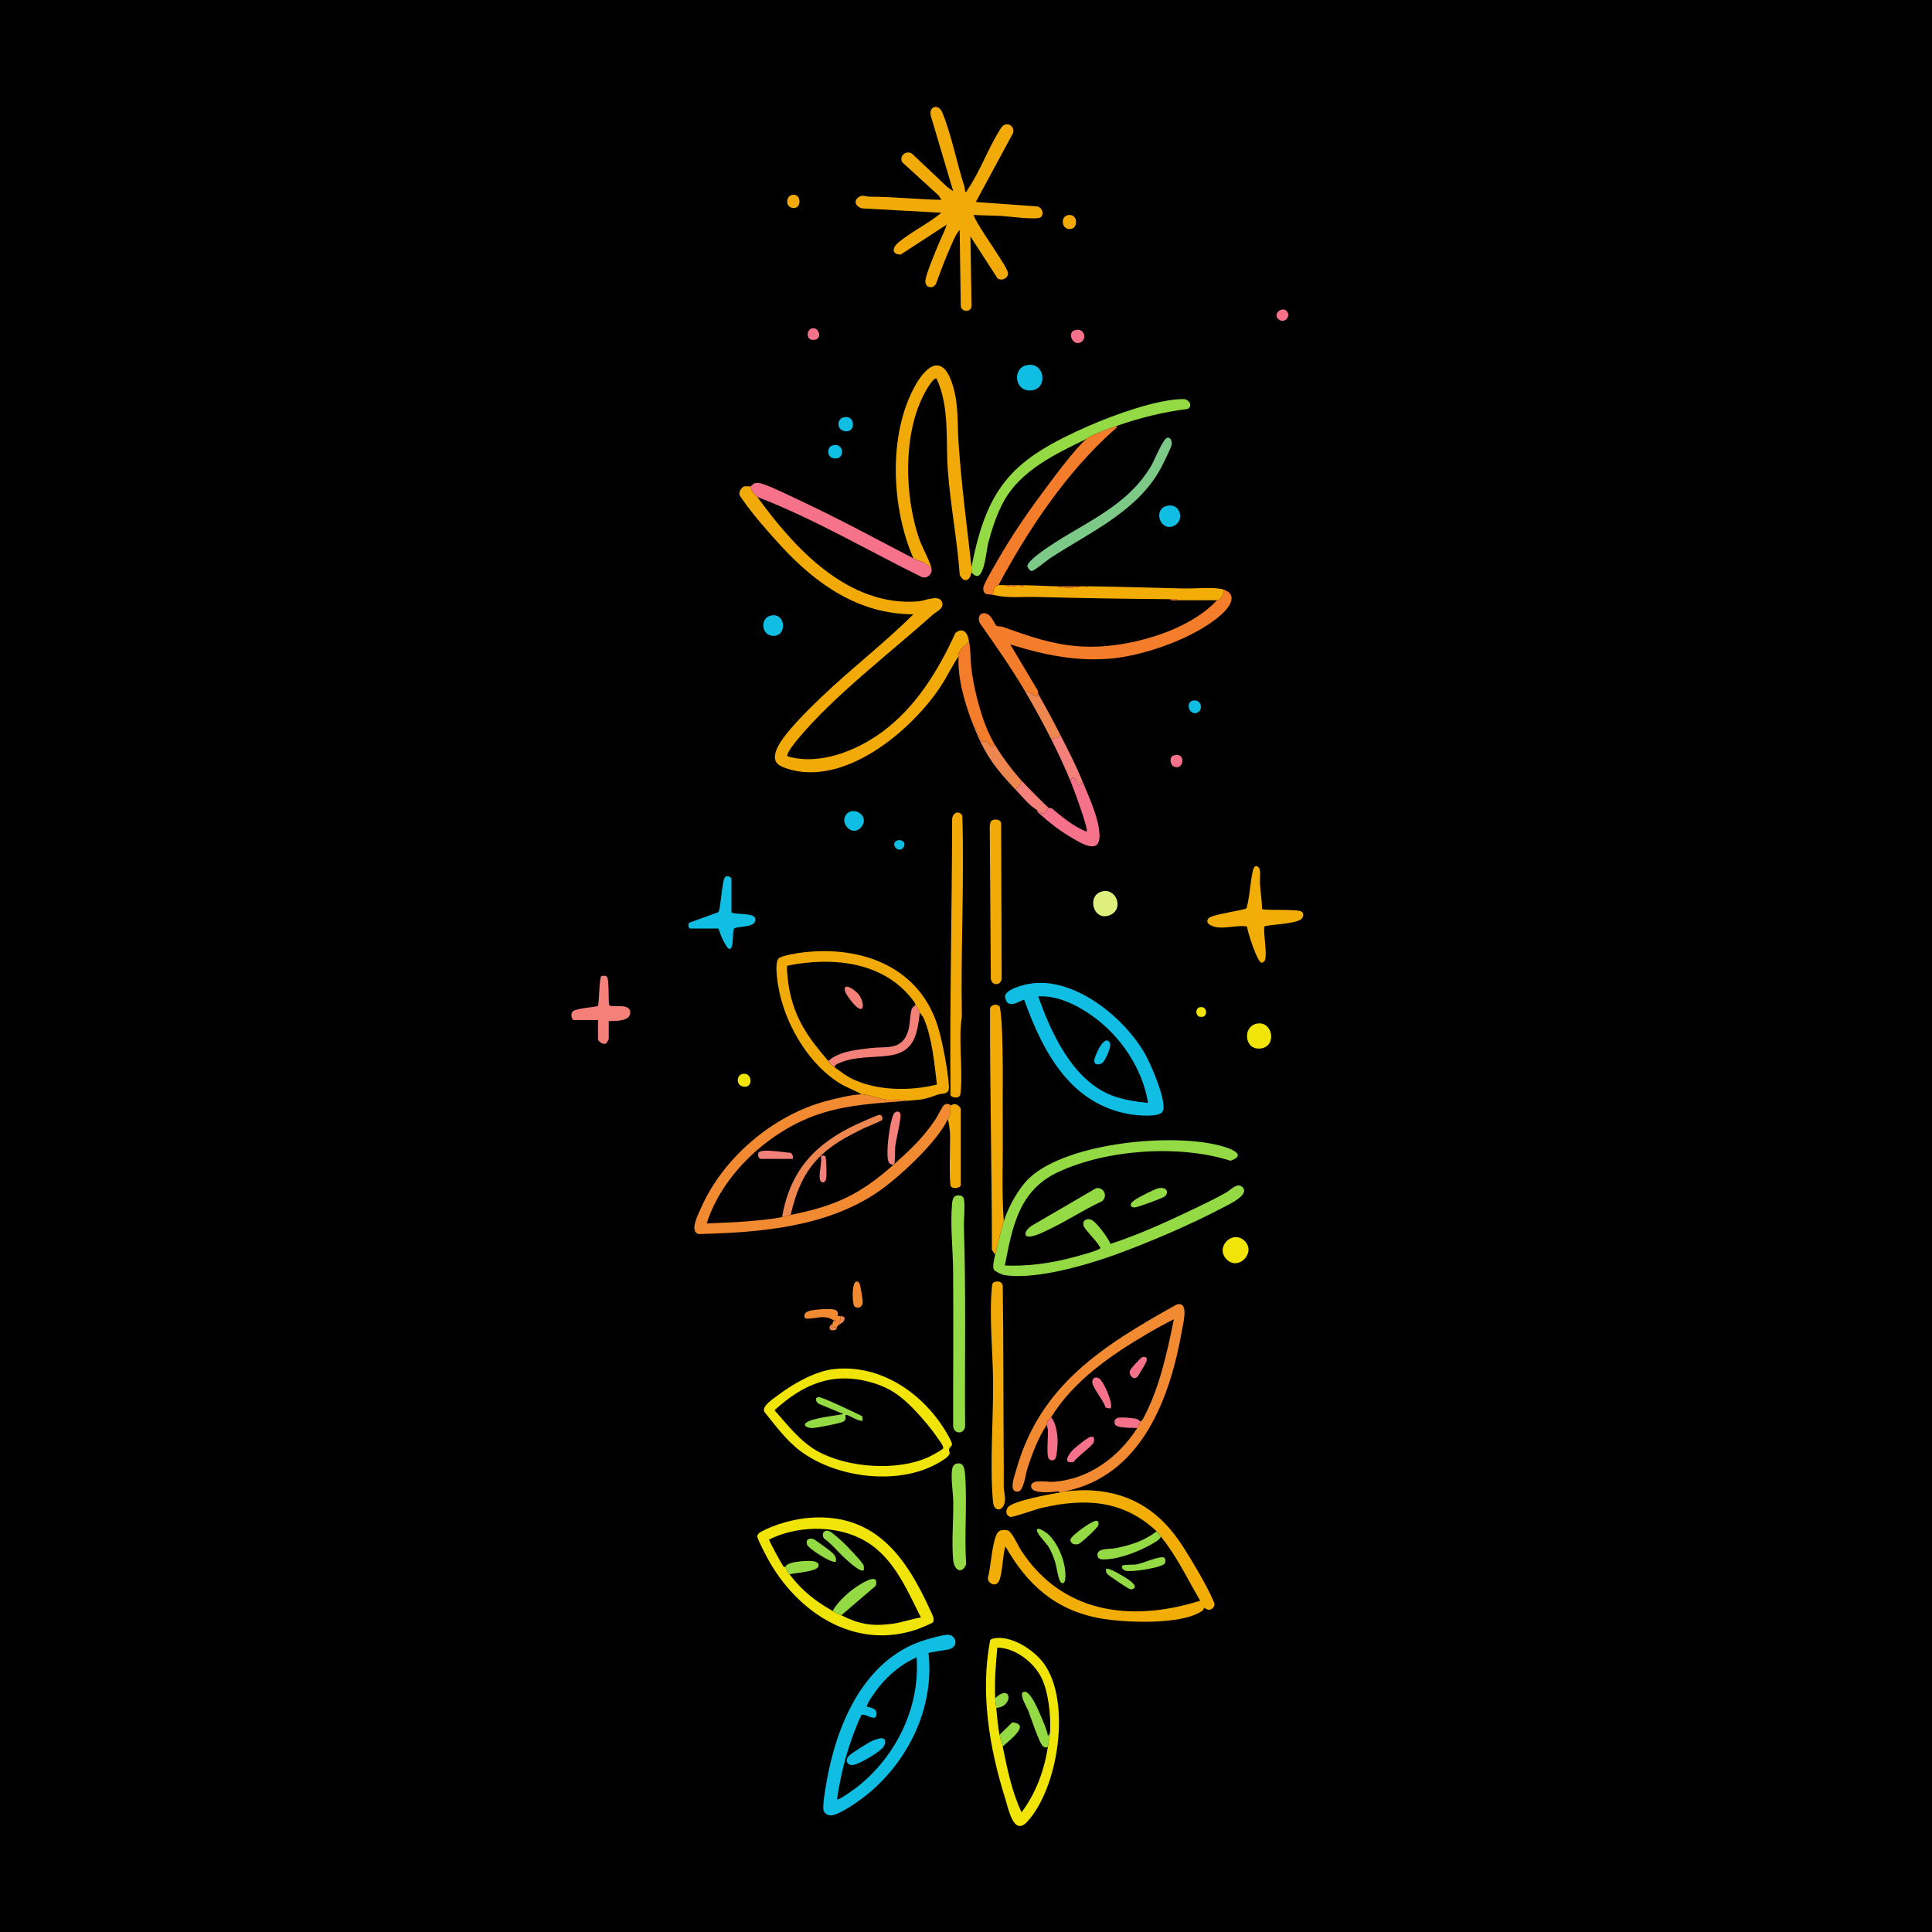 <svg viewBox="0 0 2048 2048" xmlns:xlink="http://www.w3.org/1999/xlink" version="1.1" xmlns="http://www.w3.org/2000/svg" data-sanitized-data-name="Шар_1" data-name="Шар_1" id="_Шар_1">
  
  <defs>
    <style>
      .st0 {
        fill: #7cc988;
      }

      .st1 {
        fill: #f5728a;
      }

      .st2 {
        fill: #93da45;
      }

      .st3 {
        fill: #10bde3;
      }

      .st4 {
        fill: #f28a32;
      }

      .st5 {
        fill: #f37d2b;
      }

      .st6 {
        fill: none;
      }

      .st7 {
        fill: #f1aa08;
      }

      .st8 {
        fill: #f4807a;
      }

      .st9 {
        clip-path: url(#clippath-1);
      }

      .st10 {
        fill: #ee8650;
      }

      .st11 {
        fill: #f2ad06;
      }

      .st12 {
        fill: #deef7e;
      }

      .st13 {
        fill: #f0e409;
      }

      .st14 {
        clip-path: url(#clippath);
      }
    </style>
    <clipPath id="clippath">
      <rect height="2719.5" width="2331" y="-151" x="-142" class="st6"></rect>
    </clipPath>
    <clipPath id="clippath-1">
      <rect height="2719.5" width="2331" y="-151" x="-142" class="st6"></rect>
    </clipPath>
  </defs>
  <g>
    <rect height="2047" width="2047" y=".5" x=".5"></rect>
    <path d="M2047,1v2046H1V1h2046M2048,0H0v2048h2048V0h0Z"></path>
  </g>
  <g class="st14">
    <g class="st9">
      <path d="M1023,202.72c1.67,1.98,2.04-.77,2.54-1.49,13.34-19.19,22.62-45.88,35.75-65.76,4.72-7.34,14.9-2.89,12.56,5.65l-39.44,73,64.4,4.64c5.35.19,8.53,7.53,4.65,11.37-3.5,3.47-34.33-.75-41.11-1.16-10.01-.61-20.21-.46-30.23-1.14,2.72,10.57,36.88,55.75,36.5,62.08-.33,5.44-7.49,8.6-11.49,4.74l-28.42-44.01,1.18,73.64c-.55,7.87-12.01,6.49-11.46-1.17l-1.15-79.32c-4.71,5.2-7.56,13.22-10.46,19.76-5.46,12.33-10.16,25.03-14.79,37.7-3.8,5.71-12.06,3.51-11.05-4.1.93-7,7.51-22.32,10.33-29.71,3.77-9.88,8.8-19.35,12.28-29.35l-48.78,31.74c-10.11-.07-8.97-7.4-2.45-12.82,13.67-11.36,31.75-20,45.54-31.47l-83.8-4.64c-5.66-.97-10.07-7.01-4.66-11.38,4.69-3.78,8.02-1.07,12.54-1.05,25.33.08,50.62,2.87,75.92,3.36l-2.85-4.56-38.77-35.39c-3.24-6.88,4.12-12.8,10.3-9.17l37.56,35.48,6.3,4.5-23.66-79.59c-2.77-10.22,7.81-13.85,12.01-4.03,9.33,21.8,15.75,55.08,23.68,79.04.45,1.35.38,4.41.53,4.59" class="st7"></path>
      <path d="M795.93,515.36c-.18,6.12,4.52,8.2,6.85,11.41,39.57,54.55,96.3,116.64,170.63,110.72,7.4-.59,24.56-8.96,25.6,2.89.46,5.23-6.75,8.18-10.26,11.31-44.61,39.87-105.24,86.26-142.58,131.27-2.13,2.56-13.38,16.01-11.4,18.74,33.64,10.04,73.1-5.78,100.25-25.74,35.88-26.39,59.41-64.96,77.69-104.87,6.5-5.66,11.7-2.22,13.72,5.16,1.58,6.35-3.89,6.98-7.34,11.49-.64.83-3.23,5.01-3.42,5.66-.41,1.41.5,1.97.49,2.25-6.93,10.24-12.11,21.5-18.93,31.85-31.11,47.24-102.45,107.34-163.38,87.14-11.48-3.81-15.07-8.69-10.57-20.33,5.96-15.41,35.23-43.74,47.95-55.88,31.42-30,66.19-56.62,97-87.26-57.46.05-102.51-31.51-139.79-71.88-12.94-14.01-30.84-34.32-41.43-49.84-2.72-3.99-4.78-5.73-1.8-10.54,3.56-5.75,7.03-2.35,10.74-3.53" class="st7"></path>
      <path d="M1064.07,1294.68c4.47-14.91,15.92-35.6,27.37-46.23,40.65-37.71,154.41-48.28,205.4-33.07,8.98,2.68,24.94,9,7.59,15.07-54.13-17.3-130.94-12.14-182.57,11.91-41.7,19.42-48.61,57.52-56.65,99.1,24.03,1.03,47.83-2.24,70.99-8.31,5.96-1.56,25.26-6.6,29.42-9.38,1.96-1.31.58-1.25.05-2.31-3.02-5.94-15.74-17.85-16.95-21.91-1.53-5.1,1.95-8.01,6.95-6.96,5.87,1.24,19.05,19.8,21.48,25.96,27.14-8.88,54.21-20.84,80.17-33.17,13.69-6.5,29.53-13.87,42.57-21.33,4.59-2.62,11.75-11.08,17.22-5.63,8.22,8.2-15.06,18.67-20.63,21.61-33.96,17.95-78.11,36.9-114.28,50.02-30.77,11.16-86.4,27.29-118.42,21.39-2.02-.37-9.64-4.02-10.36-5.7-1.48-3.46.54-11.76,1.53-15.72,2.78-11.09,5.8-24.28,9.13-35.37" class="st2"></path>
      <path d="M1127.97,1581.08c8.83-1.03,20.42-1.81,30.23-1.13,43.26,3.01,73.01,23.9,95.76,59.42,9.73,15.19,24.56,40.02,31.67,56.18,1.36,3.09,2.96,5.75.34,8.7-4.44,4.97-9.2-.25-9.62.07-.18.14-.18,2.1-2.6,3.69-22.48,14.8-82.33,12.18-108.33,7.35-46.94-8.72-76.46-35.61-99.64-76.08-3.03,8.97-2.98,29.91-7.14,37.35-3.1,5.55-11.12,2.45-11.52-3.63,3.58-13.79,3.8-31.74,8.6-44.93,2.14-5.88,6.33-7.09,12.33-5.88,4.37.88,11.24,16.47,14.25,21.11,43.15,66.35,115.27,76.41,187.77,54.19,1.25-.38,2.04.79,1.65-1.71-13.6-22.92-24.14-46.05-41.06-66.77-2.09-2.56-.7-2.08-4.56-5.71-35.54-33.38-76.08-35.51-122.33-24.77-5.59,1.3-30.42,10.25-32.88,9.48-4.8-1.49-5.23-6.83-2.29-10.43,5.38-6.58,44.91-13.91,54.8-15.36,1.53-.22,3.01-.96,4.56-1.14" class="st11"></path>
      <path d="M913.45,1160.04c8.67.14,17.79,4.64,25.82,5.56,7.2.82,15.36-1.26,22.1,1.29-31.36,2.56-61.63,3.9-91.88,13.67-52.4,16.93-103.69,63.3-120.35,116.4,14.21-.83,28.59-1.02,42.78-2.28,11.02-.98,26.57-2.24,37.09-4.56,2.8-.62,4.85-1.43,9.13-2.28,47.48-9.4,74.19-21.97,109.54-53.63,17.27-15.46,30.06-27.32,43.62-47.09,2.04-2.97,7.87-14.68,9.34-15.74,3.87-2.79,5.9.04,7.51.08-2.12,3.34-.61,7.3-1.2,10.81-.33,1.94-1.64,2.72-2.23,4.02-10.64,23.7-51.63,61.74-73.34,76.7-55.03,37.91-125.48,43.52-190.56,45.15-10.69-2.46-.47-21.37,2.41-27.91,23.35-53.1,76.3-97.95,132.31-113.01,9.34-2.51,28.84-7.31,37.9-7.17" class="st4"></path>
      <path d="M984.25,1752.29c6.51,57.68-21.39,114.8-65.7,150.53-7.7,6.21-27.54,20.27-36.79,21.51-3.55.48-7.12-1.38-8.54-4.65-1.8-4.15,1.89-24.78,2.93-30.73,10.53-60.31,38.96-128.41,101.45-149.57,5.38-1.82,22.88-6.81,27.65-6.49,8.26.56,11.52,12.5.7,15.44-2.84.77-20.94,3.17-21.7,3.97M887.21,1907.41c1.72,1.54,19.61-11.64,22.21-13.72,40.69-32.47,66.03-84.23,62.21-136.89-15.64,7.06-29.19,18.08-39.89,31.41-2.18,2.71-14.38,19.05-12.58,21.07,5.45.86,11.48,2.71,9.76,9.2-1.86,6.98-13.07-3.83-16.02-.05-13.07,28.25-21.1,58.21-25.68,88.99" class="st3"></path>
      <path d="M1067.78,1062.76c-1.01-.96-2.63-5.3-2.4-6.86,1.06-7.24,18.65-11.71,24.87-12.87,47.5-8.86,101.18,35.1,123.49,74.04,5.68,9.9,24.26,51.95,18.64,61.25-3.8,6.29-26.15,4.11-32.79,3.1-64.2-9.71-93.91-65.76-113.8-121.31-1.73-1.35-12.56,7.8-18.01,2.65M1216.96,1169.17c-5.81-36.73-29.45-71.47-59.63-92.68-16.12-11.33-36.62-21.42-56.75-20.27,13.53,38.74,36.48,88.54,77.29,104.7,12.54,4.96,25.78,6.76,39.09,8.25" class="st3"></path>
      <path d="M1127.97,1581.08c-1.55.18-3.03.92-4.56,1.14-1.19-2.13-4.1-1.01-5.93-.82-5.18.55-22.82,1.77-24.32-4.75-2.19-9.54,17.07-5.5,22.82-5.85,37.99-2.32,69.62-26.07,89.58-57.04,2.12-3.28,2.28-4.85,3.42-6.85.22-.39,1.72-1.13,2.51-2.58,17.58-32.43,25.47-69.9,32.86-105.82-9.17,4.45-18.21,9.48-27,14.63-38.8,22.72-79.3,50.29-103.07,89.2-1.39,2.27-4.48,3.82-4.56,7.99-9.33,13.81-15.75,31.11-20.84,47.05-1.81,5.66-3.77,22.92-9.46,23.73-11.11,1.6-3.85-17.02-2.22-22.86,25.26-90.41,92.35-131.94,169.49-175.11,14.01-5.23,7.64,19.04,6.46,25.87-12.71,73.4-43.06,155.93-125.18,172.06" class="st4"></path>
      <path d="M1029.84,600.94c-.33,1.68.3,3.99,0,5.71-1.65,9.34-8.07,11.72-12.49,2.79-2.61-36.99-9.87-73.69-12.6-110.63-2.41-32.54,2.11-67.27-12-97.58-2.73-.84-7.59,6.96-9.03,9.25-27.42,43.8-25.6,115.24-8.67,162.52,2.54,7.09,12.85,26.03,12.57,31.36-3.82-8.36-11.78-8.62-19.4-12.55-23.3-53.52-27.13-131.41,2.09-183.33,13.19-23.43,29.7-32.32,39.57-.39,6.5,21.05,4.77,39.97,6.22,61.11,3.02,44.11,8.75,87.86,13.74,131.74" class="st7"></path>
      <path d="M961.37,1166.89c-6.74-2.55-14.9-.47-22.1-1.29-8.03-.91-17.15-5.42-25.82-5.56-7.46-4.27-15.81-7.14-23.17-11.64-32.01-19.56-55.96-59.6-63.91-95.83-1.74-7.92-5.72-29.96-1.3-36.26,2.33-3.33,21.31-6.16,26.34-6.75,62.25-7.32,123.51,15.4,142.99,79.23,4.61,15.1,10.73,47.19,11.49,62.74.47,9.64-6.74,6.86-12.59,9.05-14.09,5.26-16.92,5.08-31.92,6.3M970.5,1065.34c-.33-.48-.36-1.75-1.12-2.83-30.72-43.11-86.09-48.7-134.72-38.85-1.43.79,1.12,20.03,1.73,23.46,5.94,33.12,20.99,53.67,41.69,77.55,3.75,4.32.42,2.34,6.85,6.85,6.38,4.48,11.76,8.97,18.99,12.39,26.57,12.55,61.24,12.76,89.26,5.73-2.74-22.27-5-48.98-13.82-69.75-1.43-3.37-3.33-4.75-4.29-6.55-1.73-3.23-2.34-4.7-4.56-7.99" class="st7"></path>
      <path d="M859.59,1608.8c69.43-4.46,101.64,43.19,127.09,99.3,1.54,3.39,4.49,8.54,2.17,11.69-.68.92-13.48,6.26-15.76,7.06-66.4,23.3-127.72-17.22-159.1-74.27-1.95-3.55-11.48-21.64-11.24-24.11.18-1.84,1.98-3.67,3.54-4.53,14.81-8.15,36.43-14.07,53.31-15.15M891.77,1712.3c19.33,9.41,31.9,11.86,54.06,8.99,10.35-1.34,20.12-5.09,30.38-6.71-16.11-31.82-30.23-66.97-64.04-83.72-29.05-14.4-67.99-13.29-96.81,1.08-.34,1.56,12.77,24.95,14.79,28.22.68,1.1,2.23.69,2.29.8,2.25,4.43.69,2.97,4.56,7.99,13.65,17.69,26.5,27.63,45.64,38.79,4.41,2.57,5.17,2.64,9.13,4.56" class="st13"></path>
      <path d="M1296.84,624.9c15.97,5.24,6.62,18.64-1.74,26.21-26.84,24.32-79.49,43.12-115.22,46.8-37.21,3.83-73.72-3.66-108.95-14.82l28.77,48.28c.97,1.04.53,3.56.89,4.2-3.58,6.36-7.87-4.29-13.69-2.28-14.58-24.86-31.76-49.34-48.44-73.07-3.11-7.73,2.56-13.12,9.6-8.46,3.56,2.35,7.05,10.93,8.29,11.67,1.16.69,4.33.31,6.38,1.03,29.02,10.22,53.7,19.29,85.22,20.9,45.37,2.32,111.02-15.44,142.05-49.05.21-.22,2.08-.23,2.85-1.09,2.98-3.31,4.71-5.35,3.99-10.32" class="st5"></path>
      <path d="M883.53,1451.32c52.4-5.89,99.66,28.83,123.26,73.51,5.07,9.61.5,6.65-.72,11.42-.35,1.35.77,2.95.61,4.19-.5,4-8.69,8.42-12.19,10.44-42.13,24.26-107.75,15.95-145.97-12.67-15.35-11.5-26.32-26.91-38.31-41.57-2.94-6.27,9.68-14.02,14.35-17.57,15.63-11.9,39.29-25.52,58.98-27.74M969.84,1495.03c-13.47-14.15-25.36-23.38-44.48-29.12-41.72-12.53-73.72.94-104.32,29.03,13.43,15.13,27,32.82,44.86,42.98,31.65,18.01,84.65,21.9,117.92,6.85,2.74-1.24,14.73-7.55,15.85-9.32,1.31-2.06-4.51-9.24-5.91-11.29-6.68-9.86-15.74-20.53-23.93-29.13" class="st13"></path>
      <path d="M1053.24,1736.87c18.52-4.04,43.14,12.33,53.54,26.85,29.04,40.52,15.15,131.96-18.16,167.68-14.15,15.17-19.75-14.32-23.07-24.89-16.73-53.22-26.53-111.74-16.09-167.17.63-1.97,2.1-2.1,3.79-2.47M1054.94,1800.16c.17,3.89.84,6.83,1.14,10.27.84,9.49,1.78,19.16,3.42,28.53.72,4.1,2.67,8.89,3.42,12.55,4.84,23.42,9.67,47.89,19.97,69.58,15.36-20.45,24.04-44.44,27.95-69.58.73-4.68,2.01-10.25,2.28-14.83,1.02-17.09-1.56-43.24-9.33-58.56-8.29-16.32-27.74-31.37-46.58-31.59-1.7,17.83-3.06,35.67-2.28,53.64" class="st13"></path>
      <path d="M1183.88,451.46c-7.75,2.73-26.3,9.05-31.95,13.69-32.84,15.99-69.73,33.17-88.05,66.56-7.25,13.22-12.58,29.52-16.36,44.12-2.27,8.77-4.71,47-17.68,30.82.3-1.72-.33-4.03,0-5.71,16.94-87.29,44.94-114.75,124.74-149.68,25.81-11.3,71.85-28.06,99.62-28.24,6.68-.04,10.47,7.85,4.72,10.49-25.64,3.19-50.75,9.4-75.04,17.95" class="st2"></path>
      <path d="M1017.01,1162.05c-2.23,2.24-7.38,1.57-9.44-.85-.91-97.42,1.57-195.16,1.7-292.7.33-6.54,6.82-10.31,10.84-3.94,2.18,70.84-1.78,141.87-.5,212.82-3.79,25.45,1.02,53.33-1.14,78.73-.15,1.78-.19,4.67-1.46,5.95" class="st7"></path>
      <path d="M1013.52,1267.51c2.8-.86,7.13-.43,8.1,2.87,1.7,5.78-.06,23.16.18,30.63,2.26,70.17.73,140.75,1.25,211.1-1.08,8.42-11.59,8.42-12.67,0-.11-55.07.4-110.71-.05-165.39-.19-23.03-3.18-47.82-1.09-70.92.27-2.94.94-7.27,4.27-8.29" class="st2"></path>
      <path d="M1064.07,1294.68c-3.33,11.09-6.35,24.28-9.13,35.37l-3.48-5.08c-.02-85.18-2.18-170.28-1.97-255.39.3-4.85,7.54-5.9,10.13-2.65.8,1.01,2.01,14.48,2.16,17.24,2.01,37.14.84,78.78,1.2,116.33.3,31.35-1.25,63.05,1.09,94.18" class="st7"></path>
      <path d="M1058.36,620.34c2.27-.37,5.48.08,7.99,0,2.31,1.89,8.88,1.95,11.41,0,1.14.02,2.28-.02,3.42,0,.47,1.78,4.2,1.71,4.56,0,11.28.2,22.81.94,34.23,1.14,7.76,1.91,18.48,1.91,26.24,0,1.52.02,3.04-.02,4.56,0l1.7,1.14.58-1.14c33.84.48,68.25,1.48,102.08,2.33,11.15.28,32.45-1.94,41.69,1.09.72,4.97-1.01,7-3.99,10.32-.78.87-2.65.87-2.85,1.09-13.67-.08-27.4.1-41.08,0-1.89-2.03-6.27-1.12-9.13-1.14-47.03-.35-93.99-1.11-140.87-2.33-16.17-.42-30.47,1.58-46.26-2.24.12-4.35.63-9.43,5.71-10.27" class="st11"></path>
      <path d="M795.93,515.36c1.53-.48,2.07-4.16,8.45-3.39,7.98.96,36.43,15.26,45.59,19.53,39.92,18.63,79.4,40.23,118.26,60.31,7.61,3.93,15.57,4.19,19.4,12.55-.27,5.24-5.13,9.02-10.26,7.47-58.07-28.53-114.08-61.75-174.59-85.06-2.33-3.21-7.03-5.29-6.85-11.41" class="st1"></path>
      <path d="M1054.6,1358.8c4.04-1.21,8.36.12,8.38,4.86.91,63.93.53,127.85,1.04,191.79.06,6.84-.12,13.65-.02,20.53.07,4.99,1.73,9.41,1.26,14.85-.97,11.17-11.57,12.96-12.65,1.13-3.51-38.47.36-87.01.11-126.76-.2-31.22-4.29-69.77-1.26-100.42.25-2.58.1-5.07,3.15-5.99" class="st7"></path>
      <path d="M1183.88,451.46c.1,2.58-1.59,3.05-3.06,4.36-50.11,44.5-91,105.74-122.45,164.52-5.08.84-5.59,5.91-5.71,10.27-4.54-1.1-10.67,1.15-10.36-7.38.14-3.81,11.29-22.37,14.01-27.19,14.2-25.15,31.73-51.05,49.04-74.19,10.62-14.19,34.11-46.45,46.57-56.69,5.65-4.64,24.2-10.96,31.95-13.69" class="st5"></path>
      <path d="M1337.91,963.79c7.48,1.63,38.26-.55,42.23,2.83,2.24,1.91,1.4,5.63-.51,7.5-5.58,5.45-37.73,6.19-39.31,8.04-1.45,7.34,3.87,32.22-.11,36.98-.36.43-2.36,1.43-2.89,1.39-4.55-.35-15-32.86-15.43-38.44-10.18-1.52-21.35,2.12-31.21.96-4.58-.54-14.15-3.63-9.75-9.46,3.44-4.56,38.85-8.63,40.47-10.92,3.45-12.73,3.74-26.3,6.53-39.11.85-3.92,2.88-7.91,6.56-3.73,2.25,2.56.86,12.86,1.14,17.11.59,8.9,2.07,17.9,2.26,26.83" class="st11"></path>
      <path d="M1237.16,464.14c4.15-1.08,5.3,4,4.87,7.18-.43,3.19-9.73,21.79-11.93,25.8-24.99,45.57-75.97,67.66-117.34,94.9-3.37,2.22-17.02,13.76-19.44,13.3-1.44-.27-4.07-3.44-4.22-5.02-.39-3.99,10.44-12.11,13.88-14.65,40.75-30.14,89.95-45.31,117.6-92.35,3.18-5.4,12.13-28,16.58-29.16" class="st0"></path>
      <path d="M1052.27,869.27c3.2-1.09,8.19-.62,9,3.17l.57,164.99c-.94,7.74-10.57,7.77-11.52,0l-1.14-160.99c-.03-2.36.62-6.33,3.09-7.17" class="st7"></path>
      <path d="M1147.36,828c6.12,14.91,16.01,35.55,17.94,53.37,2.9,26.89-18.7,12.97-31.53,5.3-10.94-6.54-22.17-15.23-31.56-23.82-1.18-1.08-3.09-2.23-2.77-4.04,2.03,1.19,4.85,4.05,7.24,3.33,1.85-.56,2.7-5.02,5.31-5.61.3.22,2.34-.19,3.32.63,11.03,9.27,23.13,19.19,36.61,24.47,2.26-2.45-14.5-47.32-17.11-53.62,1.4-1.36.53-4.86,3.96-3.39,3.47,1.49,3.03,14.69,8.59,3.39" class="st1"></path>
      <path d="M761.7,984.32h-30.24c-1.59,0-2.81-5.14-.57-6.28l30.55-11.09c2.33-2.28,3.73-30.52,6.58-36.21,2.15-4.28,7.37-.38,7.37.52v35.37c0,3.51,23.88.25,25.14,6.85,1.97,10.34-16.19,7.64-22.36,10.76-2.18,4.19.09,20.92-4.62,21.7-3.52.58-11.19-17.94-11.85-21.62" class="st3"></path>
      <path d="M1013.55,1551.61c8.21-2.34,9.01,5.68,9.48,11.74,2.37,30.26-.95,64.13,1.16,94.8-4.58,11.29-12.76,6.44-13.79-4.58-1.76-18.89.37-42.18.09-61.71-.15-10.73-2.67-23.35-1.25-34.24.32-2.47,1.75-5.29,4.31-6.02" class="st2"></path>
      <path d="M645.31,1082.45v18.83c0,.39-2.2,5.12-3.98,5.26-2.96.23-7.43-2.58-7.43-5.26v-19.97h-25.67c-1.93,0-4.27-6.84-.51-9.64,3.77-2.81,25.12-4.38,26.08-5.29,1.6-4.47,1.3-30.23,3.67-31.69.95-.59,4.67-.33,5.63.34,2.94,2.06,1.59,25.67,2.7,30.38,2.28,3.28,21.75-2.7,22.3,7.44.56,10.2-15.93,9.29-22.8,9.61" class="st8"></path>
      <path d="M1053.8,788.07c.34,8.86-6.39-.98-8.01-1.7-1.91-.85-4.46-.17-5.48-.78-1.46-.88-5.06-14.21-8.19-15.77-8.77-22.16-17.34-50.07-15.97-74.17.02-.29-.9-.85-.49-2.25.19-.65,2.78-4.83,3.42-5.66,3.45-4.5,8.92-5.14,7.34-11.49,2.71,9.92,2.14,23.87,3.57,34.65,3.11,23.42,11.84,57.02,23.82,77.17" class="st5"></path>
      <path d="M1161.91,1259.53c8.16-1.61,13.07,8.83,5.95,14-19.85,9.2-38.36,21.63-58.16,30.84-3.89,1.81-19.22,9.51-22.32,5.21-1.52-4.28,3-7.83,5.99-10.13l68.55-39.91Z" class="st2"></path>
      <path d="M829.02,1290.12c8.53-49.25,34.99-77.87,79.1-98.33,3.31-1.54,22.49-10.08,24.22-10.08,2.72,0,3.71,3.85,2.64,5.58-.6.97-17.96,8.01-20.79,9.42-16.14,8.02-30.99,15.78-44.09,28.36-18.14,17.42-26.33,38.5-31.95,62.76-4.28.85-6.33,1.67-9.13,2.28" class="st10"></path>
      <path d="M1004.73,1186.29c.58-1.3,1.9-2.08,2.23-4.02.59-3.51-.92-7.47,1.2-10.81,1.19.03,2.52-1.76,5.74-.69,1.5.5,4.53,3.44,4.53,4.68v81.01c0,2.46-7.8,4.51-10.38,1.25-2.38-3-.6-47.79-.98-56.07-.21-4.47-1.18-11.01-2.33-15.36" class="st7"></path>
      <path d="M1032.12,769.81c3.12,1.57,6.73,14.89,8.19,15.77,1.02.62,3.57-.07,5.48.78,1.62.72,8.35,10.56,8.01,1.7,7.76,13.05,18.51,27.76,28.53,38.79,1.07,5.11-3.53,6.55-5.71,10.27-21.8-22.85-32.71-37.54-44.5-67.32" class="st10"></path>
      <path d="M1100.58,735.58c8.4,14.75,15.06,26.95,22.82,42.22,1.3,5.75-5.6,3.58-9.13,5.71-8.41-16.63-18.01-34.22-27.38-50.21,5.82-2.01,10.11,8.64,13.69,2.28" class="st10"></path>
      <path d="M1226.09,1623.3c3.86,3.63,2.48,3.15,4.56,5.71-1.83,3.32-5.25,5.18-8.36,7.04-12.98,7.74-34.19,16.17-49.28,16.9-4.34.21-9.79.78-9.66-5.02.17-7.16,13.04-5.63,18.49-6.69,16.75-3.28,30.45-7.51,44.25-17.94" class="st2"></path>
      <path d="M1147.36,828c-5.56,11.31-5.12-1.9-8.59-3.39-3.43-1.47-2.56,2.03-3.96,3.39-5.89-14.22-13.58-30.74-20.54-44.5,3.53-2.12,10.43.04,9.13-5.71,9.03,17.76,16.21,31.31,23.96,50.21" class="st8"></path>
      <path d="M1091.18,386.69c16.44-.91,19.69,25.56,1.99,27.17-18.57,1.69-20.96-26.12-1.99-27.17" class="st3"></path>
      <path d="M1300.65,1335.37c-13.39-12.74,5.52-32.28,18.46-20.17,12.89,12.06-5.81,32.2-18.46,20.17" class="st13"></path>
      <path d="M1169.91,944.6c13.72-2.04,21.46,18.93,7,25.33-18.37,8.13-26.19-22.48-7-25.33" class="st12"></path>
      <path d="M1333.08,1084.94c16.53-2.23,20.75,24.94,2.74,26.54-17.45,1.56-18.73-24.39-2.74-26.54" class="st13"></path>
      <path d="M1099.45,1621.02c2.03-2.04,10.34,4.05,12.03,5.65,11.09,10.48,19.48,32.35,17.69,47.46-.49,4.14-3.44,6.01-5.51,1.97-2.29-4.49-3.69-16.04-5.63-21.75-1.67-4.9-3.98-10.6-6.7-14.98-1.95-3.14-14.42-15.78-11.87-18.35" class="st2"></path>
      <path d="M1111.99,856.53c-2.61.59-3.46,5.06-5.31,5.61-2.39.72-5.21-2.14-7.24-3.33-8.43-4.92-15.93-14.46-22.82-21.68,2.18-3.72,6.78-5.16,5.71-10.27,4.65,5.12,25.67,26.74,29.67,29.67" class="st8"></path>
      <path d="M947.68,1234.21c-1.09.93-4.43,0-5.48-1.94-3.95-7.34.89-43.53,5.13-51.39,1.63-3.03,6.52-3.98,7.24.31.81,4.87-4.77,27.03-5.6,34.34-.36,3.16.18,17.42-1.29,18.68" class="st8"></path>
      <path d="M1237.18,536.14c14.03-3.18,19.01,15.48,7.48,21.17-14.69,7.25-23.09-17.63-7.48-21.17" class="st3"></path>
      <path d="M1109.71,1510.34c.08-4.16,3.18-5.72,4.56-7.99,4.94,5.66,6.59,17.1,6.83,24.54.11,3.51-.76,16.99-2.36,19.29-2.21,3.18-6.67,2.09-7.67-1.28-1.48-5-.16-21.8-.19-28.35,0-2.29-1.22-4.66-1.19-6.22" class="st1"></path>
      <path d="M1228.06,1259.57c7.21-1.54,11.88,3,7.17,8.31-1.66,1.88-29.73,12.19-32.53,12.07-1.7-.07-3.04-.28-3.98-1.86-.43-3.07,2.2-4.52,4.19-6.03,3.78-2.84,20.95-11.6,25.15-12.5" class="st2"></path>
      <path d="M883.79,1399.66c-3.72-2.42-7.03-3.36-11.95-3.48-3.75-.09-18.21,3.39-18.92.46-1.7-6.98,6.94-7.62,12.18-8.25,4.53-.55,18.6-1.86,21.62.92,2.31,2.13,1.18,5.01,1.71,5.73.28.39,1.62-.1,2.21.05,1.77,2.8-1.53,5.85-1.14,9.13-.78.82-1.51,1.5-2.28,2.28l-5.7,1.13c-.03-1.61.78-3.04,1.14-4.56.08-.36-.1-.79,0-1.14l3.42-1.72c.06-1.18-1.82-.27-2.28-.56" class="st4"></path>
      <path d="M817.3,652.48c16.4-3.34,17.28,23.58.97,21.46-11.7-1.52-12.4-19.13-.97-21.46" class="st3"></path>
      <path d="M1189.59,1659.83c.99-1.51,12.39-.99,15.1-1.45,6-1.01,25.84-9.73,29.46-7.19,1.43,1,1.42,4.03.91,5.59-1.66,5.06-36.23,10.11-42.11,8.22-2.04-.65-4.71-3.13-3.37-5.17" class="st2"></path>
      <path d="M897.8,862.55c8.25-8.25,24.67,3.24,14.99,14.42-9.62,11.11-24.04-5.38-14.99-14.42" class="st3"></path>
      <path d="M1161.86,1612.06c2.74-.15,3.01,2.75,2.43,4.75-.83,2.87-18.23,19.05-21.17,19.95-3.81,1.16-8.79-.25-8.36-4.84.37-3.87,22.27-19.58,27.1-19.86" class="st2"></path>
      <path d="M1176.92,1493.11l-5.04-1.02c-1.35-6.84-14.85-22.19-14.03-27.71.62-4.17,3.67-5.31,7.26-3.17,5.01,2.99,16.12,28.91,11.81,31.9" class="st1"></path>
      <path d="M1156.16,1523.05c4.1-.66,4.21,2.59,3.26,5.6-1.41,4.43-17.89,15.65-21.21,21.04-11.7,2.36-6.29-6.81-1.71-11.97,2.6-2.92,16.53-14.15,19.65-14.66" class="st1"></path>
      <path d="M840.43,1228.5h-33.66c-2.88,0-3.94-4.49-2.65-6.65,2.76-4.62,27.43-.09,33.22.05,2.93.86,3.4,3.88,3.09,6.61" class="st8"></path>
      <path d="M1208.98,1506.92c-1.14,1.99-1.31,3.56-3.42,6.85-4.87-.43-22.34.53-23.76-4.23-.84-2.84-.39-5.05,2.35-6.33,2.79-1.31,15.86-.14,19.44.55,1.89.37,4.11,1.69,5.4,3.17" class="st1"></path>
      <path d="M1172.47,1663.24c2.23-2.22,18.61,7.75,21.58,9.78,2.15,1.47,10.27,6.63,8.72,9.61-1.09,2.09-3.11,2.49-5.22,1.82-2.27-.72-23.7-15.03-24.48-16.69-.5-1.06-1.04-4.08-.59-4.53" class="st2"></path>
      <path d="M910.89,1360.01c1.06,1.12,3.87,18.49,3.68,20.71-.4,4.71-4.85,7.24-8.65,4.21-3.13-2.49-3.47-33.86,4.97-24.92" class="st4"></path>
      <path d="M1210.92,1438.64c3.68-1.06,5.63.81,4.42,4.42-.57,1.69-8.57,15.38-9.78,16.53-3.92,3.74-9.28-1.61-7.79-6.62.6-2,11.26-13.79,13.14-14.33" class="st1"></path>
      <path d="M893.73,442.55c13.8-4.09,14.09,18.46.27,14.12-7.33-2.3-6.57-12.26-.27-14.12" class="st3"></path>
      <path d="M1132.23,228c10.08-1.8,11.27,13.27,3.09,14.66-10.22,1.75-11.81-13.11-3.09-14.66" class="st7"></path>
      <path d="M870.09,1225.08c1.46.07,3.36-.38,4.64.5,1.44.99,1.61,21.04,1.04,24-.71,3.7-4.39,5.65-6.23,1.72-2.48-5.32,2.37-19.48.55-26.23" class="st8"></path>
      <path d="M882.33,472.23c13.52-3.97,14.11,17.38-.01,13.22-5.78-1.7-5.77-11.53.01-13.22" class="st3"></path>
      <path d="M1139.02,350.13c11.47-3.56,13.74,10.97,5.23,13.3-7.84,2.15-12.77-10.97-5.23-13.3" class="st1"></path>
      <path d="M786.49,1138.56c11.59-3.29,12.57,16.86.26,12.99-6.59-2.07-5.76-11.42-.26-12.99" class="st13"></path>
      <path d="M841.2,206.43c7.94-.23,8.48,13.48.98,14.05-10.19.77-10.21-13.78-.98-14.05" class="st7"></path>
      <path d="M1264.6,742.64c9.83-1.99,11.39,11.99,2.89,13.3-7.59,1.16-10.83-11.69-2.89-13.3" class="st3"></path>
      <path d="M1244.01,800.85c13.95-4.18,11.02,16.54.37,11.73-4.34-1.96-5.13-10.3-.37-11.73" class="st1"></path>
      <path d="M861.71,347.87c6.44-.59,10.14,10.96,2.05,12.32-10.27,1.72-9.21-11.66-2.05-12.32" class="st1"></path>
      <path d="M1363.88,329.65c5.09,5.12-1.92,13.96-8.39,8.95-6.92-5.35,3.16-14.21,8.39-8.95" class="st1"></path>
      <path d="M1271.4,1067.82c8.56-2.56,10.12,11.36.98,10.1-5.28-.73-5.56-8.73-.98-10.1" class="st13"></path>
      <path d="M949.1,892.18c4.23-4.07,12.57.02,8.74,5.83-4.69,7.12-13.04-1.7-8.74-5.83" class="st3"></path>
      <path d="M1146.22,621.48c-7.76,1.91-18.48,1.91-26.24,0,8.24.14,17.51-.12,26.24,0" class="st5"></path>
      <path d="M889.49,1404.22c-.39-3.28,2.91-6.33,1.14-9.13,1.71.46,4.64-.46,4.6,2.82-.05,3.98-4.82,5.34-5.74,6.31" class="st10"></path>
      <path d="M882.64,1403.08c-.35,1.52-1.17,2.95-1.14,4.56l5.7-1.13c-.3.31.17,2.64-1.83,3.29-6.33,2.06-8.44-3.51-2.73-6.71" class="st10"></path>
      <path d="M1077.76,620.34c-2.53,1.95-9.1,1.89-11.41,0,3.77-.13,7.64-.06,11.41,0" class="st5"></path>
      <path d="M883.79,1399.66c.46.3,2.33-.62,2.28.56l-3.42,1.72c.21-.75.85-1.52,1.14-2.28" class="st10"></path>
      <path d="M1085.75,620.34c-.37,1.71-4.09,1.78-4.56,0,1.52.03,3.04-.03,4.56,0" class="st5"></path>
      <path d="M1153.07,621.48l-.58,1.14-1.7-1.14c.76.01,1.52-.01,2.28,0" class="st5"></path>
      <path d="M975.07,1073.32c-2.73,22.71-5.52,41.67-31.52,45.5-17.95,2.65-38.05.54-55.22,8.68-1.97.93-3.48,1.39-3.41,4.01-6.43-4.51-3.1-2.52-6.85-6.85,11.6-10.42,30.09-11.86,45.08-13.68,16.31-1.98,32.24,2.76,39.1-16.81,2.79-7.95,2.01-17.73,4.16-24.36.66-2.02,2.62-3.14,4.08-4.48,2.22,3.29,2.84,4.75,4.56,7.99" class="st8"></path>
      <path d="M891.77,1712.3c-3.96-1.93-4.72-1.99-9.13-4.56,5.77-10.67,18.87-22.08,29.32-28.3,5.49-3.27,20.12-11.75,16.38,1.55l-36.57,31.32Z" class="st2"></path>
      <path d="M837,1668.94c-3.87-5.02-2.32-3.55-4.56-7.99,1.26-2.41,4.16-3.53,6.61-4.24,5.04-1.47,25.59-4.26,28.25.8.7,1.34.7,2.1,0,3.44-2.79,5.3-24.53,6.25-30.29,7.98" class="st2"></path>
      <path d="M1110.85,1851.51c-1.73,1.35-3.26,1.03-4.97-.11-4.16-2.78-13.27-31.56-16.17-38.64-1.11-2.71-11.4-19.59-3.42-19.47,6.8.1,15.38,21.9,17.92,27.79,2.59,6,5.42,12.59,6.66,19.02l2.27-3.42c-.27,4.59-1.55,10.16-2.28,14.83" class="st2"></path>
      <path d="M1062.93,1851.51c-.76-3.66-2.7-8.45-3.42-12.55l13.67-13.24c20.51,2.33-4.38,19.67-10.25,25.79" class="st2"></path>
      <path d="M1056.08,1810.43c-.3-3.44-.97-6.38-1.14-10.27,17.3-16.5,19.9,9.04,1.14,10.27" class="st2"></path>
      <path d="M1248.91,636.31c-2.86-.02-7.24.89-9.13-1.14,2.86.02,7.24-.89,9.13,1.14" class="st5"></path>
      <path d="M933.74,1842.58c5.76-.27,5.28,4.91,2.99,8.83-3.13,5.35-26.67,19.34-33.03,19.56-6.27.22-7.97-5.44-3.85-9.68,2.79-2.88,20.18-13.81,24.24-15.69,2.09-.97,7.62-2.92,9.66-3.01" class="st3"></path>
      <path d="M1168.72,1126.62c-2.9,2.39-9.05,2.79-8.79-2.39.23-4.52,10.6-28.75,16.54-18.97,2.26,3.73-4.92,19.02-7.75,21.35" class="st3"></path>
      <path d="M897.05,1046.02c3.3-1.06,11.17,5.49,13.27,8.19,5.63,7.22,7.03,22.32-3.76,11.75-2.61-2.56-15.91-17.87-9.5-19.94" class="st8"></path>
      <path d="M915.73,1664.38c-3.25,3.24-16.7-9.52-19.41-11.96-7.78-7.01-14.3-15.42-22.86-21.63-3.08-4.65-.04-9.58,5.4-7.79,2.88.94,12.42,9.65,15.21,12.27,3.68,3.46,20.6,20.97,21.42,24.22.4,1.6.29,3.27.24,4.89" class="st2"></path>
      <path d="M886.07,1655.25c-3.15,3.2-29.38-13.84-30.59-17.92-1.61-5.41,2-7.32,6.97-5.81.98.3,14.9,10.39,16.68,11.85,3.84,3.15,8.09,6.39,6.94,11.88" class="st2"></path>
      <path d="M914.59,1505.77c-3.88,2.26-16.57-7.52-18.25-5.7-.95,1.03,2.67,5.39-4.32,7.67-5.24,1.71-25.05,5.67-30.52,6.02-4.23.26-11.5-2.04-6.68-5.81,6.17-4.83,30.71-7.23,39.23-9.02l-26.21-10.85c-2.81-1.88-4.64-6.28-.44-7.16,3.37-.7,40.68,17.45,46.64,20.29l.56,4.57Z" class="st2"></path>
    </g>
  </g>
</svg>